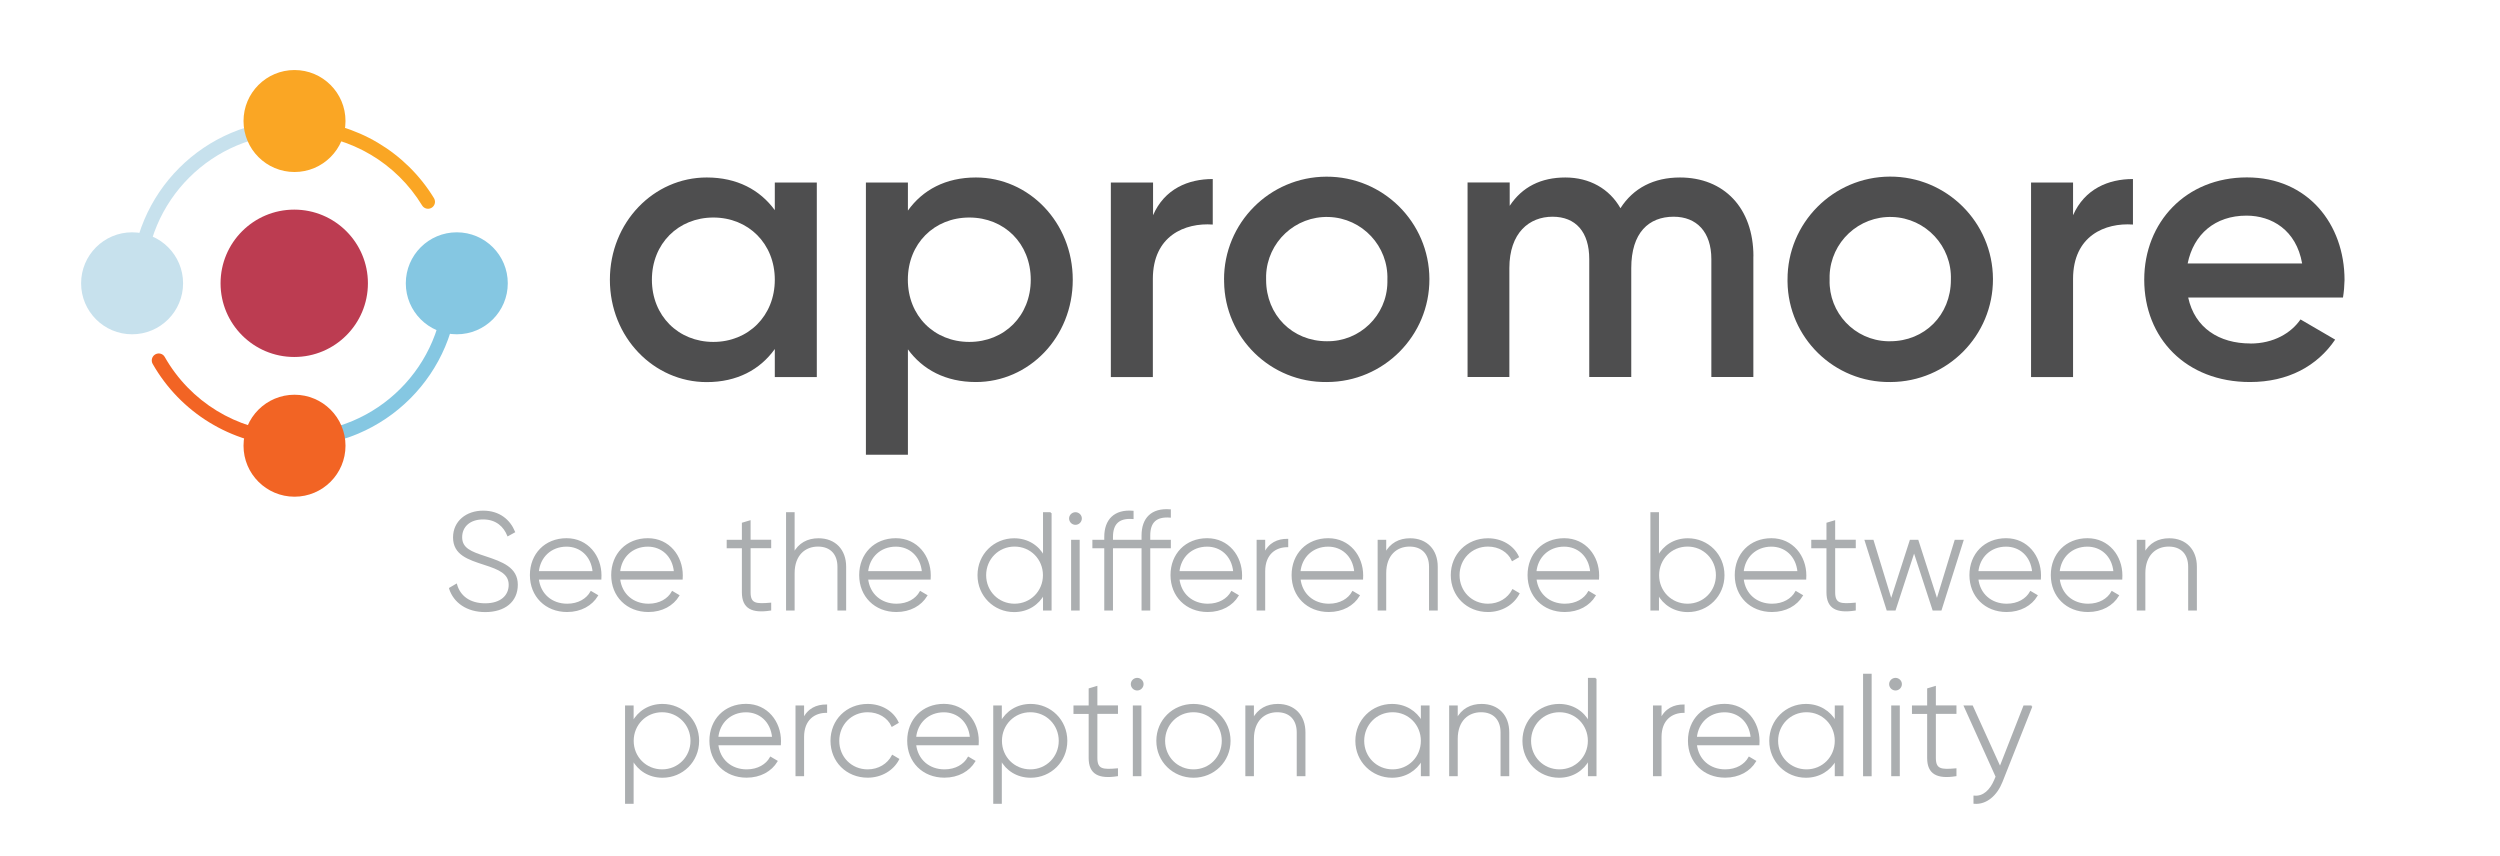 <svg id="main" xmlns="http://www.w3.org/2000/svg" viewBox="0 0 370.19 126.72"><path d="M120.95,27.03v28.8h-6.22v-4.15c-2.18,3.05-5.58,4.9-10.08,4.9-7.83,0-14.34-6.62-14.34-15.15s6.5-15.15,14.34-15.15c4.5,0,7.89,1.84,10.08,4.84v-4.09h6.22ZM114.73,41.42c0-5.35-3.92-9.21-9.1-9.21s-9.1,3.86-9.1,9.21,3.92,9.21,9.1,9.21,9.1-3.86,9.1-9.21Z" style="fill:#4e4e4f; stroke-width:0px;"/><path d="M158.85,41.42c0,8.58-6.53,15.15-14.34,15.15-4.49,0-7.89-1.84-10.07-4.84v15.61h-6.22V27.03h6.22v4.15c2.18-3.05,5.58-4.9,10.07-4.9,7.83,0,14.34,6.63,14.34,15.15ZM152.63,41.42c0-5.35-3.91-9.21-9.1-9.21s-9.1,3.86-9.1,9.21,3.91,9.21,9.1,9.21,9.1-3.86,9.1-9.21Z" style="fill:#4e4e4f; stroke-width:0px;"/><path d="M179.58,26.51v6.74c-4.09-.29-8.87,1.63-8.87,8.06v14.52h-6.22v-28.8h6.25v4.84c1.7-3.91,5.21-5.36,8.84-5.36Z" style="fill:#4e4e4f; stroke-width:0px;"/><path d="M181.25,41.42c-.03-8.4,6.75-15.23,15.15-15.26,8.4-.03,15.23,6.75,15.26,15.15.03,8.4-6.75,15.23-15.15,15.26-.02,0-.04,0-.05,0-8.3.1-15.1-6.55-15.2-14.85,0-.1,0-.2,0-.3ZM205.44,41.42c.17-4.96-3.71-9.12-8.67-9.29s-9.12,3.71-9.29,8.67c0,.21,0,.42,0,.63,0,5.24,3.91,9.1,8.98,9.1,4.88.08,8.91-3.82,8.98-8.7,0-.13,0-.26,0-.4Z" style="fill:#4e4e4f; stroke-width:0px;"/><path d="M259.63,37.97v17.85h-6.22v-17.45c0-4.03-2.18-6.28-5.58-6.28-3.68,0-6.28,2.36-6.28,7.62v16.11h-6.22v-17.45c0-4.03-2.01-6.28-5.44-6.28s-6.39,2.36-6.39,7.62v16.11h-6.19v-28.8h6.24v3.46c1.85-2.82,4.66-4.2,8.24-4.2s6.53,1.67,8.16,4.55c1.91-2.99,4.95-4.55,8.81-4.55,6.5,0,10.88,4.49,10.88,11.69Z" style="fill:#4e4e4f; stroke-width:0px;"/><path d="M264.69,41.42c-.03-8.4,6.75-15.23,15.15-15.27,8.4-.03,15.23,6.75,15.27,15.15.03,8.4-6.75,15.23-15.15,15.27-.02,0-.04,0-.06,0-8.3.1-15.11-6.56-15.21-14.86,0-.1,0-.19,0-.29ZM288.88,41.42c.17-4.96-3.71-9.12-8.67-9.29s-9.12,3.71-9.29,8.67c0,.21,0,.42,0,.63-.14,4.88,3.7,8.96,8.58,9.1.13,0,.27,0,.4,0,5.06,0,8.98-3.86,8.98-9.1Z" style="fill:#4e4e4f; stroke-width:0px;"/><path d="M315.84,26.51v6.74c-4.09-.29-8.87,1.63-8.87,8.06v14.52h-6.22v-28.8h6.22v4.84c1.73-3.91,5.24-5.36,8.87-5.36Z" style="fill:#4e4e4f; stroke-width:0px;"/><path d="M333.23,50.87c3.45,0,6.04-1.56,7.42-3.57l5.13,2.99c-2.65,3.91-6.97,6.28-12.61,6.28-9.5,0-15.66-6.53-15.66-15.15,0-8.52,6.18-15.15,15.2-15.15s14.46,6.91,14.46,15.2c-.02.87-.09,1.73-.23,2.59h-22.92c.98,4.52,4.6,6.8,9.21,6.8ZM340.89,39.01c-.87-4.95-4.5-7.08-8.24-7.08-4.66,0-7.83,2.76-8.71,7.08h16.94Z" style="fill:#4e4e4f; stroke-width:0px;"/><path d="M43.64,66.12v-2.06c12.21-.01,22.11-9.91,22.13-22.12h2.05c-.01,13.35-10.83,24.16-24.18,24.18Z" style="fill:#85c7e2; stroke-width:0px;"/><circle cx="43.61" cy="66" r="7.55" style="fill:#f26424; stroke-width:0px;"/><path d="M21.51,41.95h-2.05c.01-13.35,10.83-24.16,24.18-24.18v2.05c-12.21.01-22.11,9.91-22.13,22.13Z" style="fill:#c7e1ed; stroke-width:0px;"/><circle cx="43.57" cy="41.95" r="10.91" style="fill:#bc3c51; stroke-width:0px;"/><circle cx="43.61" cy="17.92" r="7.55" style="fill:#faa624; stroke-width:0px;"/><circle cx="67.64" cy="41.95" r="7.55" style="fill:#85c7e2; stroke-width:0px;"/><circle cx="19.56" cy="41.95" r="7.55" style="fill:#c7e1ed; stroke-width:0px;"/><path d="M43.63,65.07h0c0-.55-.43-.99-.98-1.02-7.61-.35-14.5-4.57-18.26-11.2-.27-.48-.88-.65-1.37-.39h0c-.5.27-.69.89-.43,1.39,0,0,0,.02.01.02,4.11,7.22,11.63,11.84,19.94,12.22.57.02,1.06-.43,1.08-1,0,0,0-.02,0-.03Z" style="fill:#f26424; stroke-width:0px;"/><path d="M43.64,18.82h0c0,.55.43,1,.97,1.02,7.36.33,14.07,4.3,17.9,10.59.29.46.88.62,1.36.36h0c.5-.27.69-.89.42-1.39-.01-.02-.02-.04-.03-.06-4.19-6.86-11.51-11.19-19.55-11.56-.57-.03-1.05.41-1.08.98,0,.02,0,.03,0,.05Z" style="fill:#faa624; stroke-width:0px;"/><path d="M66.62,87.13l.94-.55c.49,1.72,1.94,2.88,4.29,2.88s3.6-1.23,3.6-2.86c0-1.72-1.51-2.37-3.7-3.07-2.39-.78-4.54-1.45-4.54-3.95,0-2.35,1.9-3.84,4.33-3.84s3.91,1.35,4.6,3.01l-.92.51c-.53-1.29-1.64-2.47-3.68-2.47s-3.23,1.17-3.23,2.76c0,1.72,1.45,2.25,3.5,2.92,2.54.84,4.74,1.64,4.74,4.11s-1.86,3.93-4.7,3.93c-2.68,0-4.58-1.35-5.23-3.37Z" style="fill:#abaeb0; stroke:#abaeb0; stroke-miterlimit:10; stroke-width:.25px;"/><path d="M88.94,85.21c0,.16-.02.33-.02.49h-9.26c.25,2.31,2,3.82,4.33,3.82,1.68,0,2.94-.78,3.54-1.86l.9.53c-.84,1.39-2.43,2.31-4.46,2.31-3.15,0-5.38-2.25-5.38-5.34s2.17-5.34,5.3-5.34,5.05,2.58,5.05,5.38ZM79.66,84.7h8.22c-.23-2.49-1.98-3.88-3.99-3.88-2.33,0-4.03,1.62-4.23,3.88Z" style="fill:#abaeb0; stroke:#abaeb0; stroke-miterlimit:10; stroke-width:.25px;"/><path d="M100.98,85.21c0,.16-.02.33-.02.49h-9.26c.25,2.31,2,3.82,4.33,3.82,1.68,0,2.94-.78,3.54-1.86l.9.53c-.84,1.39-2.43,2.31-4.46,2.31-3.15,0-5.38-2.25-5.38-5.34s2.17-5.34,5.3-5.34,5.05,2.58,5.05,5.38ZM91.7,84.7h8.22c-.23-2.49-1.98-3.88-3.99-3.88-2.33,0-4.03,1.62-4.23,3.88Z" style="fill:#abaeb0; stroke:#abaeb0; stroke-miterlimit:10; stroke-width:.25px;"/><path d="M111.02,81.06v6.65c0,1.8.96,1.84,3.05,1.66v.92c-2.68.41-4.09-.25-4.09-2.58v-6.65h-2.25v-1h2.25v-2.56l1.04-.31v2.86h3.05v1h-3.05Z" style="fill:#abaeb0; stroke:#abaeb0; stroke-miterlimit:10; stroke-width:.25px;"/><path d="M125.17,83.92v6.36h-1.04v-6.36c0-1.88-1.08-3.11-3.01-3.11s-3.58,1.31-3.58,4.07v5.4h-1.02v-14.31h1.02v6.03c.78-1.51,2.09-2.17,3.66-2.17,2.43,0,3.97,1.62,3.97,4.09Z" style="fill:#abaeb0; stroke:#abaeb0; stroke-miterlimit:10; stroke-width:.25px;"/><path d="M137.7,85.21c0,.16-.02.33-.02.49h-9.26c.25,2.31,2,3.82,4.33,3.82,1.68,0,2.94-.78,3.54-1.86l.9.53c-.84,1.39-2.43,2.31-4.46,2.31-3.15,0-5.38-2.25-5.38-5.34s2.17-5.34,5.3-5.34,5.05,2.58,5.05,5.38ZM128.42,84.7h8.22c-.23-2.49-1.98-3.88-3.99-3.88-2.33,0-4.03,1.62-4.23,3.88Z" style="fill:#abaeb0; stroke:#abaeb0; stroke-miterlimit:10; stroke-width:.25px;"/><path d="M155.59,75.97v14.31h-1.02v-2.37c-.84,1.57-2.41,2.6-4.4,2.6-2.92,0-5.3-2.31-5.3-5.34s2.37-5.34,5.3-5.34c1.98,0,3.56,1.02,4.4,2.6v-6.46h1.02ZM154.56,85.17c0-2.43-1.9-4.36-4.33-4.36s-4.33,1.92-4.33,4.36,1.9,4.35,4.33,4.35,4.33-1.92,4.33-4.35Z" style="fill:#abaeb0; stroke:#abaeb0; stroke-miterlimit:10; stroke-width:.25px;"/><path d="M158.43,76.77c0-.43.37-.8.82-.8s.82.37.82.8c0,.45-.37.82-.82.82s-.82-.37-.82-.82ZM158.73,80.06h1.02v10.22h-1.02v-10.22Z" style="fill:#abaeb0; stroke:#abaeb0; stroke-miterlimit:10; stroke-width:.25px;"/><path d="M170.2,79.3v.76h3.05v1h-3.05v9.22h-1.04v-9.22h-4.48v9.22h-1.04v-9.22h-1.76v-1h1.76v-.55c0-2.51,1.41-3.97,4.09-3.76v.98c-2.09-.16-3.05.8-3.05,2.78v.55h4.48v-.76c0-2.52,1.39-3.97,4.09-3.76v.98c-2.11-.16-3.05.8-3.05,2.78Z" style="fill:#abaeb0; stroke:#abaeb0; stroke-miterlimit:10; stroke-width:.25px;"/><path d="M183.8,85.21c0,.16-.02.33-.02.49h-9.26c.25,2.31,2,3.82,4.33,3.82,1.68,0,2.94-.78,3.54-1.86l.9.53c-.84,1.39-2.43,2.31-4.46,2.31-3.15,0-5.38-2.25-5.38-5.34s2.17-5.34,5.3-5.34,5.05,2.58,5.05,5.38ZM174.52,84.7h8.22c-.23-2.49-1.98-3.88-3.99-3.88-2.33,0-4.03,1.62-4.23,3.88Z" style="fill:#abaeb0; stroke:#abaeb0; stroke-miterlimit:10; stroke-width:.25px;"/><path d="M190.63,79.92v.98c-1.76,0-3.41,1.08-3.41,3.7v5.68h-1.02v-10.22h1.02v2c.7-1.62,2.02-2.15,3.41-2.15Z" style="fill:#abaeb0; stroke:#abaeb0; stroke-miterlimit:10; stroke-width:.25px;"/><path d="M201.73,85.21c0,.16-.02.33-.02.49h-9.26c.25,2.31,2,3.82,4.33,3.82,1.68,0,2.94-.78,3.54-1.86l.9.53c-.84,1.39-2.43,2.31-4.46,2.31-3.15,0-5.38-2.25-5.38-5.34s2.17-5.34,5.3-5.34,5.05,2.58,5.05,5.38ZM192.44,84.7h8.22c-.23-2.49-1.98-3.88-3.99-3.88-2.33,0-4.03,1.62-4.23,3.88Z" style="fill:#abaeb0; stroke:#abaeb0; stroke-miterlimit:10; stroke-width:.25px;"/><path d="M212.77,83.92v6.36h-1.04v-6.36c0-1.88-1.08-3.11-3.01-3.11s-3.58,1.31-3.58,4.07v5.4h-1.02v-10.22h1.02v1.94c.78-1.51,2.09-2.17,3.66-2.17,2.43,0,3.97,1.62,3.97,4.09Z" style="fill:#abaeb0; stroke:#abaeb0; stroke-miterlimit:10; stroke-width:.25px;"/><path d="M214.95,85.17c0-3.03,2.29-5.34,5.38-5.34,2,0,3.72,1.02,4.46,2.62l-.84.49c-.59-1.29-1.98-2.13-3.62-2.13-2.47,0-4.33,1.92-4.33,4.36s1.86,4.35,4.33,4.35c1.66,0,3.01-.86,3.68-2.13l.86.51c-.82,1.57-2.54,2.6-4.54,2.6-3.09,0-5.38-2.31-5.38-5.34Z" style="fill:#abaeb0; stroke:#abaeb0; stroke-miterlimit:10; stroke-width:.25px;"/><path d="M236.67,85.21c0,.16-.02.33-.02.49h-9.26c.25,2.31,2,3.82,4.33,3.82,1.68,0,2.94-.78,3.54-1.86l.9.53c-.84,1.39-2.43,2.31-4.46,2.31-3.15,0-5.38-2.25-5.38-5.34s2.17-5.34,5.3-5.34,5.05,2.58,5.05,5.38ZM227.38,84.7h8.22c-.23-2.49-1.98-3.88-3.99-3.88-2.33,0-4.03,1.62-4.23,3.88Z" style="fill:#abaeb0; stroke:#abaeb0; stroke-miterlimit:10; stroke-width:.25px;"/><path d="M255.23,85.17c0,3.03-2.37,5.34-5.3,5.34-1.98,0-3.56-1.02-4.4-2.6v2.37h-1.02v-14.31h1.02v6.46c.84-1.57,2.41-2.6,4.4-2.6,2.92,0,5.3,2.31,5.3,5.34ZM254.21,85.17c0-2.43-1.9-4.36-4.33-4.36s-4.33,1.92-4.33,4.36,1.9,4.35,4.33,4.35,4.33-1.92,4.33-4.35Z" style="fill:#abaeb0; stroke:#abaeb0; stroke-miterlimit:10; stroke-width:.25px;"/><path d="M267.35,85.21c0,.16-.02.33-.02.49h-9.26c.25,2.31,2,3.82,4.33,3.82,1.68,0,2.94-.78,3.54-1.86l.9.53c-.84,1.39-2.43,2.31-4.46,2.31-3.15,0-5.38-2.25-5.38-5.34s2.17-5.34,5.3-5.34,5.05,2.58,5.05,5.38ZM258.07,84.7h8.22c-.23-2.49-1.98-3.88-3.99-3.88-2.33,0-4.03,1.62-4.23,3.88Z" style="fill:#abaeb0; stroke:#abaeb0; stroke-miterlimit:10; stroke-width:.25px;"/><path d="M271.62,81.06v6.65c0,1.8.96,1.84,3.05,1.66v.92c-2.68.41-4.09-.25-4.09-2.58v-6.65h-2.25v-1h2.25v-2.56l1.04-.31v2.86h3.05v1h-3.05Z" style="fill:#abaeb0; stroke:#abaeb0; stroke-miterlimit:10; stroke-width:.25px;"/><path d="M290.62,80.06l-3.23,10.22h-1.12l-2.84-8.71-2.84,8.71h-1.12l-3.23-10.22h1.08l2.72,8.89,2.86-8.89h1.06l2.86,8.89,2.72-8.89h1.08Z" style="fill:#abaeb0; stroke:#abaeb0; stroke-miterlimit:10; stroke-width:.25px;"/><path d="M302.1,85.21c0,.16-.02.33-.02.49h-9.26c.25,2.31,2,3.82,4.33,3.82,1.68,0,2.94-.78,3.54-1.86l.9.53c-.84,1.39-2.43,2.31-4.46,2.31-3.15,0-5.38-2.25-5.38-5.34s2.17-5.34,5.3-5.34,5.05,2.58,5.05,5.38ZM292.82,84.7h8.22c-.23-2.49-1.98-3.88-3.99-3.88-2.33,0-4.03,1.62-4.23,3.88Z" style="fill:#abaeb0; stroke:#abaeb0; stroke-miterlimit:10; stroke-width:.25px;"/><path d="M314.15,85.21c0,.16-.02.33-.02.49h-9.26c.25,2.31,2,3.82,4.33,3.82,1.68,0,2.94-.78,3.54-1.86l.9.53c-.84,1.39-2.43,2.31-4.46,2.31-3.15,0-5.38-2.25-5.38-5.34s2.17-5.34,5.3-5.34,5.05,2.58,5.05,5.38ZM304.86,84.7h8.22c-.23-2.49-1.98-3.88-3.99-3.88-2.33,0-4.03,1.62-4.23,3.88Z" style="fill:#abaeb0; stroke:#abaeb0; stroke-miterlimit:10; stroke-width:.25px;"/><path d="M325.18,83.92v6.36h-1.04v-6.36c0-1.88-1.08-3.11-3.01-3.11s-3.58,1.31-3.58,4.07v5.4h-1.02v-10.22h1.02v1.94c.78-1.51,2.08-2.17,3.66-2.17,2.43,0,3.97,1.62,3.97,4.09Z" style="fill:#abaeb0; stroke:#abaeb0; stroke-miterlimit:10; stroke-width:.25px;"/><path d="M103.4,109.7c0,3.03-2.37,5.34-5.3,5.34-1.98,0-3.56-1.02-4.4-2.6v6.46h-1.02v-14.31h1.02v2.37c.84-1.57,2.41-2.6,4.4-2.6,2.92,0,5.3,2.31,5.3,5.34ZM102.37,109.7c0-2.43-1.9-4.36-4.33-4.36s-4.33,1.92-4.33,4.36,1.9,4.35,4.33,4.35,4.33-1.92,4.33-4.35Z" style="fill:#abaeb0; stroke:#abaeb0; stroke-miterlimit:10; stroke-width:.25px;"/><path d="M115.52,109.74c0,.16-.02.33-.02.49h-9.26c.25,2.31,2,3.82,4.33,3.82,1.68,0,2.94-.78,3.54-1.86l.9.53c-.84,1.39-2.43,2.31-4.46,2.31-3.15,0-5.38-2.25-5.38-5.34s2.17-5.34,5.3-5.34,5.05,2.58,5.05,5.38ZM106.24,109.23h8.22c-.23-2.49-1.98-3.88-3.99-3.88-2.33,0-4.03,1.62-4.23,3.88Z" style="fill:#abaeb0; stroke:#abaeb0; stroke-miterlimit:10; stroke-width:.25px;"/><path d="M122.35,104.45v.98c-1.76,0-3.41,1.08-3.41,3.7v5.68h-1.02v-10.22h1.02v2c.7-1.62,2.02-2.15,3.41-2.15Z" style="fill:#abaeb0; stroke:#abaeb0; stroke-miterlimit:10; stroke-width:.25px;"/><path d="M123.1,109.7c0-3.03,2.29-5.34,5.38-5.34,2,0,3.72,1.02,4.46,2.62l-.84.49c-.59-1.29-1.98-2.13-3.62-2.13-2.47,0-4.33,1.92-4.33,4.36s1.86,4.35,4.33,4.35c1.66,0,3.01-.86,3.68-2.13l.86.51c-.82,1.57-2.54,2.6-4.54,2.6-3.09,0-5.38-2.31-5.38-5.34Z" style="fill:#abaeb0; stroke:#abaeb0; stroke-miterlimit:10; stroke-width:.25px;"/><path d="M144.81,109.74c0,.16-.02.33-.02.49h-9.26c.25,2.31,2,3.82,4.33,3.82,1.68,0,2.94-.78,3.54-1.86l.9.53c-.84,1.39-2.43,2.31-4.46,2.31-3.15,0-5.38-2.25-5.38-5.34s2.17-5.34,5.3-5.34,5.05,2.58,5.05,5.38ZM135.53,109.23h8.22c-.23-2.49-1.98-3.88-3.99-3.88-2.33,0-4.03,1.62-4.23,3.88Z" style="fill:#abaeb0; stroke:#abaeb0; stroke-miterlimit:10; stroke-width:.25px;"/><path d="M157.92,109.7c0,3.03-2.37,5.34-5.3,5.34-1.98,0-3.56-1.02-4.4-2.6v6.46h-1.02v-14.31h1.02v2.37c.84-1.57,2.41-2.6,4.4-2.6,2.92,0,5.3,2.31,5.3,5.34ZM156.9,109.7c0-2.43-1.9-4.36-4.33-4.36s-4.33,1.92-4.33,4.36,1.9,4.35,4.33,4.35,4.33-1.92,4.33-4.35Z" style="fill:#abaeb0; stroke:#abaeb0; stroke-miterlimit:10; stroke-width:.25px;"/><path d="M162.37,105.59v6.65c0,1.8.96,1.84,3.05,1.66v.92c-2.68.41-4.09-.25-4.09-2.58v-6.65h-2.25v-1h2.25v-2.56l1.04-.31v2.86h3.05v1h-3.05Z" style="fill:#abaeb0; stroke:#abaeb0; stroke-miterlimit:10; stroke-width:.25px;"/><path d="M167.57,101.3c0-.43.37-.8.82-.8s.82.37.82.8c0,.45-.37.82-.82.82s-.82-.37-.82-.82ZM167.87,104.59h1.02v10.22h-1.02v-10.22Z" style="fill:#abaeb0; stroke:#abaeb0; stroke-miterlimit:10; stroke-width:.25px;"/><path d="M171.35,109.7c0-3.03,2.39-5.34,5.38-5.34s5.36,2.31,5.36,5.34-2.39,5.34-5.36,5.34-5.38-2.31-5.38-5.34ZM181.04,109.7c0-2.43-1.88-4.36-4.31-4.36s-4.33,1.92-4.33,4.36,1.9,4.35,4.33,4.35,4.31-1.92,4.31-4.35Z" style="fill:#abaeb0; stroke:#abaeb0; stroke-miterlimit:10; stroke-width:.25px;"/><path d="M193.18,108.45v6.36h-1.04v-6.36c0-1.88-1.08-3.11-3.01-3.11s-3.58,1.31-3.58,4.07v5.4h-1.02v-10.22h1.02v1.94c.78-1.51,2.09-2.17,3.66-2.17,2.43,0,3.97,1.62,3.97,4.09Z" style="fill:#abaeb0; stroke:#abaeb0; stroke-miterlimit:10; stroke-width:.25px;"/><path d="M211.56,104.59v10.22h-1.04v-2.31c-.86,1.53-2.43,2.54-4.4,2.54-2.9,0-5.3-2.31-5.3-5.34s2.39-5.34,5.3-5.34c1.96,0,3.54,1,4.4,2.54v-2.31h1.04ZM210.52,109.7c0-2.43-1.88-4.36-4.31-4.36s-4.33,1.92-4.33,4.36,1.9,4.35,4.33,4.35,4.31-1.92,4.31-4.35Z" style="fill:#abaeb0; stroke:#abaeb0; stroke-miterlimit:10; stroke-width:.25px;"/><path d="M223.36,108.45v6.36h-1.04v-6.36c0-1.88-1.08-3.11-3.01-3.11s-3.58,1.31-3.58,4.07v5.4h-1.02v-10.22h1.02v1.94c.78-1.51,2.09-2.17,3.66-2.17,2.43,0,3.97,1.62,3.97,4.09Z" style="fill:#abaeb0; stroke:#abaeb0; stroke-miterlimit:10; stroke-width:.25px;"/><path d="M236.28,100.5v14.31h-1.02v-2.37c-.84,1.57-2.41,2.6-4.4,2.6-2.92,0-5.3-2.31-5.3-5.34s2.37-5.34,5.3-5.34c1.98,0,3.56,1.02,4.4,2.6v-6.46h1.02ZM235.25,109.7c0-2.43-1.9-4.36-4.33-4.36s-4.33,1.92-4.33,4.36,1.9,4.35,4.33,4.35,4.33-1.92,4.33-4.35Z" style="fill:#abaeb0; stroke:#abaeb0; stroke-miterlimit:10; stroke-width:.25px;"/><path d="M249.32,104.45v.98c-1.76,0-3.41,1.08-3.41,3.7v5.68h-1.02v-10.22h1.02v2c.7-1.62,2.02-2.15,3.41-2.15Z" style="fill:#abaeb0; stroke:#abaeb0; stroke-miterlimit:10; stroke-width:.25px;"/><path d="M260.42,109.74c0,.16-.02.33-.02.49h-9.26c.25,2.31,2,3.82,4.33,3.82,1.68,0,2.94-.78,3.54-1.86l.9.53c-.84,1.39-2.43,2.31-4.46,2.31-3.15,0-5.38-2.25-5.38-5.34s2.17-5.34,5.3-5.34,5.05,2.58,5.05,5.38ZM251.14,109.23h8.22c-.23-2.49-1.98-3.88-3.99-3.88-2.33,0-4.03,1.62-4.23,3.88Z" style="fill:#abaeb0; stroke:#abaeb0; stroke-miterlimit:10; stroke-width:.25px;"/><path d="M272.85,104.59v10.22h-1.04v-2.31c-.86,1.53-2.43,2.54-4.4,2.54-2.9,0-5.3-2.31-5.3-5.34s2.39-5.34,5.3-5.34c1.96,0,3.54,1,4.4,2.54v-2.31h1.04ZM271.81,109.7c0-2.43-1.88-4.36-4.31-4.36s-4.33,1.92-4.33,4.36,1.9,4.35,4.33,4.35,4.31-1.92,4.31-4.35Z" style="fill:#abaeb0; stroke:#abaeb0; stroke-miterlimit:10; stroke-width:.25px;"/><path d="M276,99.89h1.02v14.93h-1.02v-14.93Z" style="fill:#abaeb0; stroke:#abaeb0; stroke-miterlimit:10; stroke-width:.25px;"/><path d="M279.86,101.3c0-.43.37-.8.82-.8s.82.37.82.8c0,.45-.37.82-.82.82s-.82-.37-.82-.82ZM280.17,104.59h1.02v10.22h-1.02v-10.22Z" style="fill:#abaeb0; stroke:#abaeb0; stroke-miterlimit:10; stroke-width:.25px;"/><path d="M286.53,105.59v6.65c0,1.8.96,1.84,3.05,1.66v.92c-2.68.41-4.09-.25-4.09-2.58v-6.65h-2.25v-1h2.25v-2.56l1.04-.31v2.86h3.05v1h-3.05Z" style="fill:#abaeb0; stroke:#abaeb0; stroke-miterlimit:10; stroke-width:.25px;"/><path d="M300.82,104.59l-4.42,11.16c-.78,1.96-2.29,3.29-4.05,3.15v-.96c1.37.12,2.41-.9,3.05-2.39l.23-.55-4.7-10.41h1.1l4.13,9.1,3.56-9.1h1.1Z" style="fill:#abaeb0; stroke:#abaeb0; stroke-miterlimit:10; stroke-width:.25px;"/></svg>